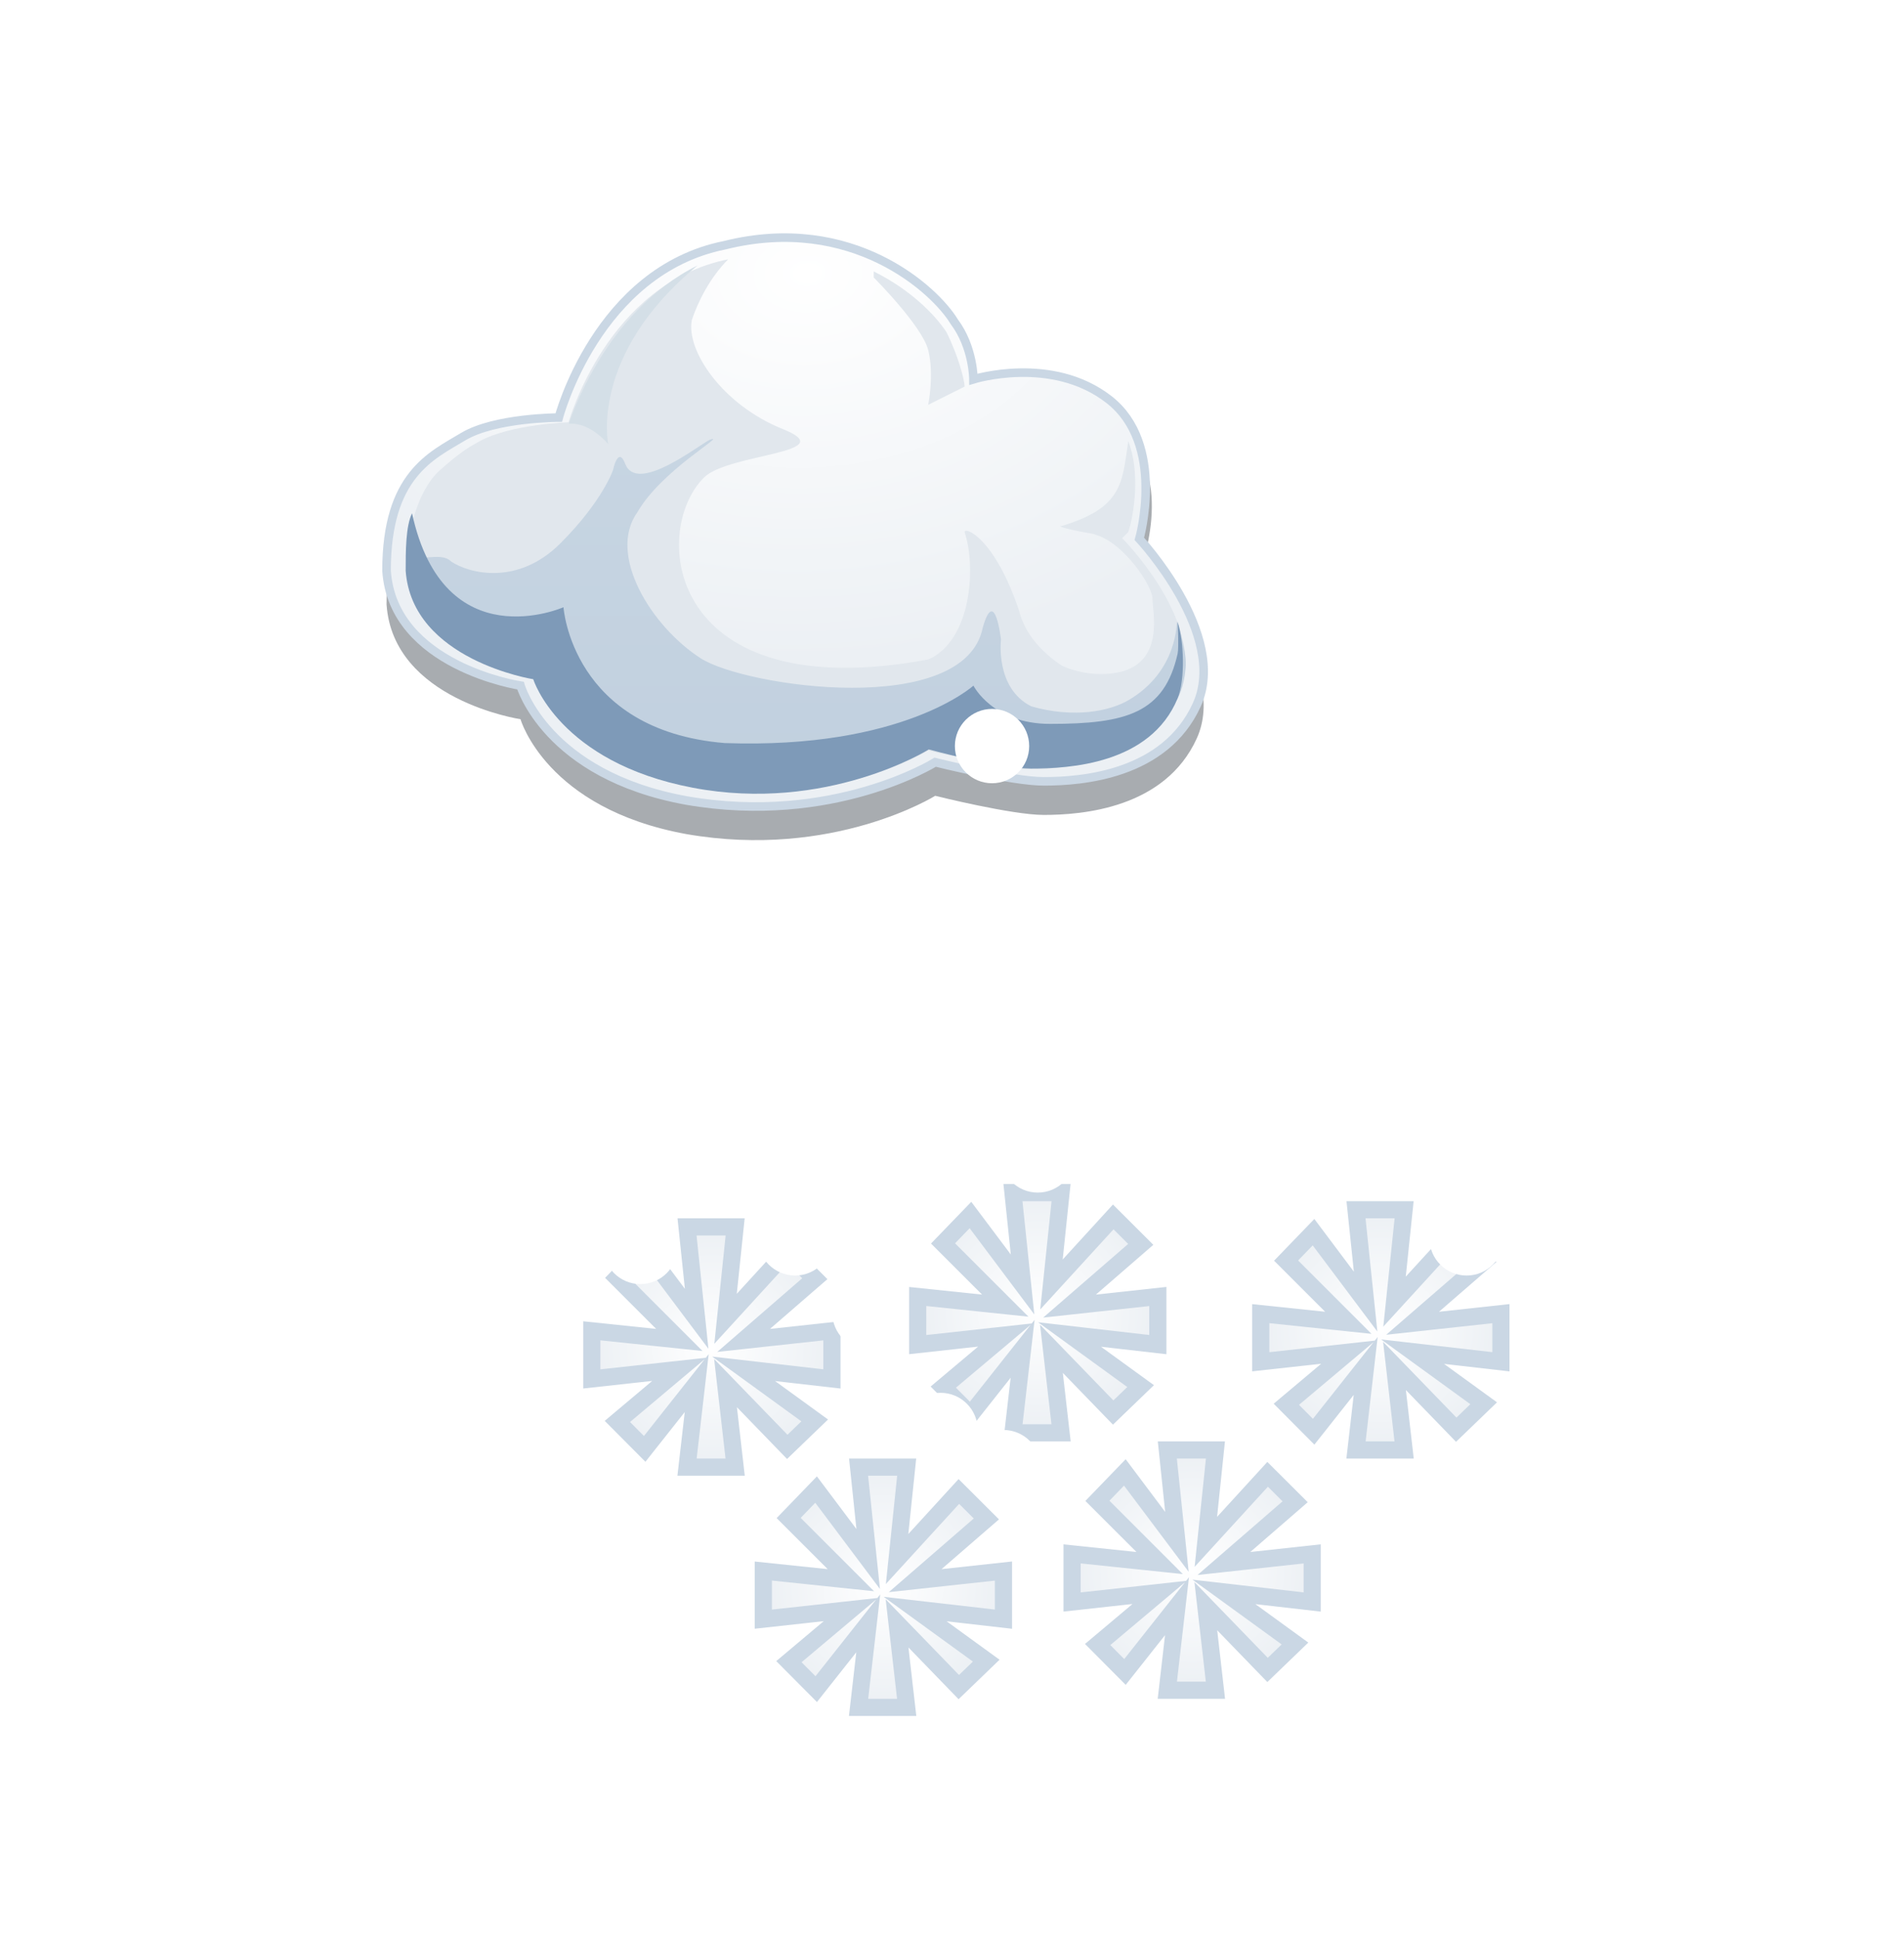 <?xml version="1.0" encoding="utf-8"?>
<!-- Generator: Adobe Illustrator 15.0.0, SVG Export Plug-In . SVG Version: 6.00 Build 0)  -->
<!DOCTYPE svg PUBLIC "-//W3C//DTD SVG 1.0//EN" "http://www.w3.org/TR/2001/REC-SVG-20010904/DTD/svg10.dtd">
<svg version="1.0" id="Layer_1" xmlns="http://www.w3.org/2000/svg" xmlns:xlink="http://www.w3.org/1999/xlink" x="0px" y="0px"
	 width="111px" height="113px" viewBox="0 0 111 113" enable-background="new 0 0 111 113" xml:space="preserve">
<filter  id="Blur_2">
	<feGaussianBlur  stdDeviation="2"></feGaussianBlur>
</filter>
<filter  id="Blur1">
	<feGaussianBlur  stdDeviation="1"></feGaussianBlur>
</filter>
<g>
	<g>
		<g opacity="0.5" filter="url(#Blur1)">
			<path fill-rule="evenodd" clip-rule="evenodd" fill="#525961" d="M32.576,26.292c0,0,2.23-8.555,9.67-10.042
				c7.439-1.859,12.273,2.604,13.39,4.463c1.115,1.487,1.115,3.348,1.115,3.348s5.207-1.488,8.555,1.115s1.115,8.184,1.115,8.184
				s5.209,5.577,3.35,9.669c-1.861,4.091-6.695,4.462-8.928,4.462c-1.859,0-6.323-1.115-6.323-1.115s-5.951,3.72-14.504,2.232
				c-8.184-1.488-9.671-6.695-9.671-6.695s-7.438-1.115-7.81-6.694c0-5.577,2.604-6.693,4.462-7.811
				C28.857,26.292,32.576,26.292,32.576,26.292z"/>
		</g>
		
			<radialGradient id="SVGID_1_" cx="47.096" cy="15.92" r="22.63" gradientTransform="matrix(0.044 0.999 -1.394 0.062 67.212 -32.11)" gradientUnits="userSpaceOnUse">
			<stop  offset="0" style="stop-color:#FFFFFF"/>
			<stop  offset="1" style="stop-color:#ECF0F4"/>
		</radialGradient>
		
			<path fill-rule="evenodd" clip-rule="evenodd" fill="url(#SVGID_1_)" stroke="#CAD7E4" stroke-width="0.5" stroke-miterlimit="10" d="
			M32.576,24.334c0,0,2.23-8.554,9.67-10.042c7.439-1.858,12.273,2.604,13.39,4.464c1.115,1.487,1.115,3.348,1.115,3.348
			s4.555-1.424,7.9,1.18c3.348,2.604,1.77,8.118,1.77,8.118s5.209,5.579,3.35,9.671c-1.861,4.089-6.695,4.461-8.928,4.461
			c-1.859,0-6.323-1.115-6.323-1.115s-5.951,3.72-14.504,2.231c-8.184-1.488-9.671-6.694-9.671-6.694s-7.438-1.114-7.81-6.694
			c0-5.58,2.604-6.694,4.462-7.812C28.857,24.334,32.576,24.334,32.576,24.334z"/>
		<g>
			<g>
				<defs>
					<path id="SVGID_2_" d="M32.576,24.334c0,0,2.23-8.554,9.67-10.042c7.439-1.858,12.273,2.604,13.39,4.464
						c1.115,1.487,1.115,3.348,1.115,3.348s4.555-1.424,7.9,1.18c3.348,2.604,1.77,8.118,1.77,8.118s5.209,5.579,3.35,9.671
						c-1.861,4.089-6.695,4.461-8.928,4.461c-1.859,0-6.323-1.115-6.323-1.115s-5.951,3.72-14.504,2.231
						c-8.184-1.488-9.671-6.694-9.671-6.694s-7.438-1.114-7.81-6.694c0-5.58,2.604-6.694,4.462-7.812
						C28.857,24.334,32.576,24.334,32.576,24.334z"/>
				</defs>
				<clipPath id="SVGID_3_">
					<use xlink:href="#SVGID_2_"  overflow="visible"/>
				</clipPath>
				<g clip-path="url(#SVGID_3_)">
					<radialGradient id="SVGID_4_" cx="46.341" cy="30.478" r="22.696" gradientUnits="userSpaceOnUse">
						<stop  offset="0" style="stop-color:#E1E7ED"/>
						<stop  offset="1" style="stop-color:#E1E7ED"/>
					</radialGradient>
					<path fill-rule="evenodd" clip-rule="evenodd" fill="url(#SVGID_4_)" filter="url(#Blur_2)" d="M56.234,31.01
						c0.707,2.118,0.354,6.36-2.12,7.421c-15.193,2.825-16.252-7.421-13.074-10.601c1.414-1.413,8.127-1.413,4.594-2.826
						c-3.533-1.414-5.652-4.594-5.3-6.359c0.354-1.061,1.06-2.475,2.12-3.534c-7.066,1.414-9.307,9.498-9.307,9.498
						s-3.373,0.108-5.18,1.102c-0.693,0.381-1.145,0.649-2.328,1.696c-0.957,0.842-1.912,2.898-1.912,5.722
						c0.354,5.303,7.42,6.362,7.42,6.362s1.414,4.946,9.187,6.359c8.126,1.411,13.78-2.12,13.78-2.12s1.059,0.353,2.12,0.353l0,0
						c2.119,0.707,5.652,1.414,7.773-0.353c0.354-0.354,0.707-0.354,0.707-0.707h1.414l2.826-3.181
						c1.059-3.886-3.533-8.479-3.533-8.479s0,0,0.354-0.354c0.354-1.061,0.705-3.533,0-5.3c-0.354,2.474-0.354,3.886-3.889,4.946
						c-0.352,0,0.604,0.251,1.705,0.431c0.35,0.056,0.77,0.276,0.77,0.276c1.414,0.707,2.826,2.826,2.826,3.533
						c0,0.706,0.707,3.534-1.766,4.238c-1.414,0.355-2.828,0-3.535-0.353c-1.059-0.706-2.119-1.767-2.473-3.18
						C58.002,31.364,56.234,30.657,56.234,31.01z M54.115,23.59l2.12-1.06c0-0.353-0.354-1.767-1.061-3.18
						c-0.705-1.061-2.119-2.475-4.238-3.534v0.354c0,0,2.826,2.826,3.18,4.24C54.468,21.824,54.115,23.59,54.115,23.59z"/>
					<g filter="url(#Blur_2)">
						<linearGradient id="SVGID_5_" gradientUnits="userSpaceOnUse" x1="46.429" y1="25.617" x2="46.429" y2="46.128">
							<stop  offset="0" style="stop-color:#C7D5E2"/>
							<stop  offset="1" style="stop-color:#C1D0DF"/>
						</linearGradient>
						<path fill-rule="evenodd" clip-rule="evenodd" fill="url(#SVGID_5_)" d="M23.728,31.977c0,0.354,0,0.706,0,1.061
							c0.354,5.299,7.42,6.358,7.42,6.358s1.414,4.946,9.187,6.359c8.126,1.414,13.78-2.119,13.78-2.119s4.241,1.06,6.006,1.06
							c2.119,0,5.986-0.302,8.418-3.812c0.463-0.665,0.576-1.738,0.59-2.149c0.029-0.94-0.527-2.519-0.527-2.519
							s0.084,2.903-2.826,4.595c-1.104,0.639-3.182,1.059-5.654,0.352c-2.119-1.06-1.766-3.886-1.766-3.886
							s-0.354-3.181-1.061-0.707c-1.061,5.3-13.844,3.466-16.446,1.792c-2.873-1.846-5.461-6.031-3.694-8.504
							c1.414-2.474,5.3-4.595,4.239-4.241c-0.705,0.354-4.259,3.188-4.945,1.413c-0.416-1.072-0.707,0.354-0.707,0.354
							s-0.603,1.811-3.076,4.284c-2.473,2.472-5.299,1.765-6.359,1.059C25.599,32.021,24.082,33.038,23.728,31.977z"/>
					</g>
					<g filter="url(#Blur_2)">
						<path fill-rule="evenodd" clip-rule="evenodd" fill="#7E9AB8" d="M24.022,29.913c-0.372,0.744-0.372,2.232-0.372,3.349
							c0.372,5.207,7.438,6.321,7.438,6.321s1.487,4.836,9.298,6.323c7.811,1.488,13.76-2.231,13.76-2.231s4.092,1.115,5.954,1.115
							c2.23,0,6.961-0.25,8.553-4.09c0.451-1.086,0.371-3.347,0-4.464c0,0,0.082,1.497,0,1.861
							c-0.777,3.456-2.975,4.089-7.438,4.089c-3.35,0-4.465-2.23-4.465-2.23s-4.09,3.719-14.504,3.347
							c-8.926-0.743-9.395-7.916-9.395-7.916S25.88,38.468,24.022,29.913z"/>
					</g>
					<g filter="url(#Blur_2)">
						<path fill-rule="evenodd" clip-rule="evenodd" fill="#D4DFE7" d="M40.665,15.471c-5.489,2.715-7.503,9.223-7.503,9.223
							c1.27-0.093,2.297,1.189,2.297,1.189S34.342,20.678,40.665,15.471z"/>
					</g>
				</g>
			</g>
		</g>
	</g>
	<radialGradient id="SVGID_6_" cx="41.5" cy="78.5" r="7" gradientUnits="userSpaceOnUse">
		<stop  offset="0" style="stop-color:#FFFFFF"/>
		<stop  offset="1" style="stop-color:#ECF0F4"/>
	</radialGradient>
	<polygon fill-rule="evenodd" clip-rule="evenodd" fill="url(#SVGID_6_)" stroke="#CAD7E4" stroke-miterlimit="10" points="
		48.5,77.555 43.352,78.115 47.503,74.518 45.9,72.918 42.299,76.854 42.858,71.5 40.053,71.5 40.614,76.854 37.577,72.807 
		35.977,74.463 39.604,78.088 34.5,77.555 34.5,80.359 39.604,79.799 35.992,82.836 37.584,84.436 40.617,80.603 40.053,85.5 
		42.858,85.5 42.297,80.603 45.896,84.318 47.496,82.777 43.352,79.77 48.5,80.359 	"/>
	<radialGradient id="SVGID_7_" cx="60.5" cy="76.5" r="7" gradientUnits="userSpaceOnUse">
		<stop  offset="0" style="stop-color:#FFFFFF"/>
		<stop  offset="1" style="stop-color:#ECF0F4"/>
	</radialGradient>
	<polygon fill-rule="evenodd" clip-rule="evenodd" fill="url(#SVGID_7_)" stroke="#CAD7E4" stroke-miterlimit="10" points="
		67.5,75.555 62.352,76.115 66.504,72.518 64.9,70.918 61.299,74.854 61.858,69.5 59.053,69.5 59.613,74.854 56.576,70.807 
		54.977,72.463 58.604,76.088 53.5,75.555 53.5,78.359 58.604,77.799 54.992,80.836 56.584,82.436 59.617,78.603 59.053,83.5 
		61.858,83.5 61.297,78.603 64.896,82.318 66.496,80.777 62.352,77.77 67.5,78.359 	"/>
	<radialGradient id="SVGID_8_" cx="69.5" cy="91.5" r="7" gradientUnits="userSpaceOnUse">
		<stop  offset="0" style="stop-color:#FFFFFF"/>
		<stop  offset="1" style="stop-color:#ECF0F4"/>
	</radialGradient>
	<polygon fill-rule="evenodd" clip-rule="evenodd" fill="url(#SVGID_8_)" stroke="#CAD7E4" stroke-miterlimit="10" points="
		76.5,90.555 71.352,91.115 75.504,87.518 73.9,85.918 70.299,89.854 70.858,84.5 68.053,84.5 68.613,89.854 65.576,85.807 
		63.977,87.463 67.604,91.088 62.5,90.555 62.5,93.359 67.604,92.799 63.992,95.836 65.584,97.436 68.617,93.603 68.053,98.5 
		70.858,98.5 70.297,93.603 73.896,97.318 75.496,95.777 71.352,92.77 76.5,93.359 	"/>
	<radialGradient id="SVGID_9_" cx="51.5" cy="92.5" r="7" gradientUnits="userSpaceOnUse">
		<stop  offset="0" style="stop-color:#FFFFFF"/>
		<stop  offset="1" style="stop-color:#ECF0F4"/>
	</radialGradient>
	<polygon fill-rule="evenodd" clip-rule="evenodd" fill="url(#SVGID_9_)" stroke="#CAD7E4" stroke-miterlimit="10" points="
		58.5,91.555 53.352,92.115 57.504,88.518 55.9,86.918 52.299,90.854 52.858,85.5 50.053,85.5 50.614,90.854 47.577,86.807 
		45.977,88.463 49.604,92.088 44.5,91.555 44.5,94.359 49.604,93.799 45.992,96.836 47.584,98.436 50.617,94.603 50.053,99.5 
		52.858,99.5 52.297,94.603 55.896,98.318 57.496,96.777 53.352,93.77 58.5,94.359 	"/>
	<radialGradient id="SVGID_10_" cx="80.5" cy="77.5" r="7" gradientUnits="userSpaceOnUse">
		<stop  offset="0" style="stop-color:#FFFFFF"/>
		<stop  offset="1" style="stop-color:#ECF0F4"/>
	</radialGradient>
	<polygon fill-rule="evenodd" clip-rule="evenodd" fill="url(#SVGID_10_)" stroke="#CAD7E4" stroke-miterlimit="10" points="
		87.5,76.555 82.352,77.115 86.504,73.518 84.9,71.918 81.299,75.854 81.858,70.5 79.053,70.5 79.613,75.854 76.576,71.807 
		74.977,73.463 78.604,77.088 73.5,76.555 73.5,79.359 78.604,78.799 74.992,81.836 76.584,83.436 79.617,79.603 79.053,84.5 
		81.858,84.5 81.297,79.603 84.896,83.318 86.496,81.777 82.352,78.77 87.5,79.359 	"/>
	<circle fill-rule="evenodd" clip-rule="evenodd" fill="#FFFFFF" cx="28.583" cy="51.189" r="2.167"/>
	<circle fill-rule="evenodd" clip-rule="evenodd" fill="#FFFFFF" cx="22.417" cy="49.168" r="2.167"/>
	<circle fill-rule="evenodd" clip-rule="evenodd" fill="#FFFFFF" cx="61.5" cy="54.312" r="2.166"/>
	<circle fill-rule="evenodd" clip-rule="evenodd" fill="#FFFFFF" cx="71.334" cy="48.959" r="2.166"/>
	<circle fill-rule="evenodd" clip-rule="evenodd" fill="#FFFFFF" cx="80.5" cy="57.479" r="2.166"/>
	<circle fill-rule="evenodd" clip-rule="evenodd" fill="#FFFFFF" cx="34.5" cy="57.48" r="2.166"/>
	<circle fill-rule="evenodd" clip-rule="evenodd" fill="#FFFFFF" cx="40.309" cy="57.48" r="2.166"/>
	<circle fill-rule="evenodd" clip-rule="evenodd" fill="#FFFFFF" cx="46.352" cy="58.646" r="2.166"/>
	<circle fill-rule="evenodd" clip-rule="evenodd" fill="#FFFFFF" cx="53.5" cy="51.335" r="2.166"/>
	<circle fill-rule="evenodd" clip-rule="evenodd" fill="#FFFFFF" cx="57.834" cy="43.479" r="2.166"/>
	<circle fill-rule="evenodd" clip-rule="evenodd" fill="#FFFFFF" cx="48.52" cy="67.334" r="2.166"/>
	<circle fill-rule="evenodd" clip-rule="evenodd" fill="#FFFFFF" cx="60.5" cy="67.334" r="2.166"/>
	<circle fill-rule="evenodd" clip-rule="evenodd" fill="#FFFFFF" cx="54.834" cy="61.812" r="2.166"/>
	<circle fill-rule="evenodd" clip-rule="evenodd" fill="#FFFFFF" cx="91.166" cy="76.5" r="2.166"/>
	<circle fill-rule="evenodd" clip-rule="evenodd" fill="#FFFFFF" cx="89.666" cy="70.5" r="2.166"/>
	<circle fill-rule="evenodd" clip-rule="evenodd" fill="#FFFFFF" cx="83.334" cy="65.168" r="2.166"/>
	<circle fill-rule="evenodd" clip-rule="evenodd" fill="#FFFFFF" cx="74.334" cy="69.5" r="2.166"/>
	<circle fill-rule="evenodd" clip-rule="evenodd" fill="#FFFFFF" cx="63.666" cy="62.312" r="2.166"/>
	<circle fill-rule="evenodd" clip-rule="evenodd" fill="#FFFFFF" cx="67.5" cy="67.334" r="2.166"/>
	<circle fill-rule="evenodd" clip-rule="evenodd" fill="#FFFFFF" cx="69.666" cy="80.666" r="2.166"/>
	<circle fill-rule="evenodd" clip-rule="evenodd" fill="#FFFFFF" cx="69.168" cy="71.5" r="2.166"/>
	<circle fill-rule="evenodd" clip-rule="evenodd" fill="#FFFFFF" cx="50.686" cy="76.5" r="2.166"/>
	<circle fill-rule="evenodd" clip-rule="evenodd" fill="#FFFFFF" cx="39.5" cy="99.5" r="2.166"/>
	<circle fill-rule="evenodd" clip-rule="evenodd" fill="#FFFFFF" cx="30.75" cy="92.5" r="2.166"/>
	<circle fill-rule="evenodd" clip-rule="evenodd" fill="#FFFFFF" cx="15.5" cy="59.646" r="2.166"/>
	<circle fill-rule="evenodd" clip-rule="evenodd" fill="#FFFFFF" cx="19.167" cy="73.666" r="2.166"/>
	<circle fill-rule="evenodd" clip-rule="evenodd" fill="#FFFFFF" cx="32.334" cy="71.5" r="2.166"/>
	<circle fill-rule="evenodd" clip-rule="evenodd" fill="#FFFFFF" cx="37.333" cy="67.334" r="2.166"/>
	<circle fill-rule="evenodd" clip-rule="evenodd" fill="#FFFFFF" cx="33.833" cy="63.979" r="2.166"/>
	<circle fill-rule="evenodd" clip-rule="evenodd" fill="#FFFFFF" cx="93.998" cy="69.335" r="2.166"/>
	<circle fill-rule="evenodd" clip-rule="evenodd" fill="#FFFFFF" cx="85.5" cy="72.168" r="2.166"/>
	<circle fill-rule="evenodd" clip-rule="evenodd" fill="#FFFFFF" cx="37.333" cy="72.666" r="2.166"/>
	<circle fill-rule="evenodd" clip-rule="evenodd" fill="#FFFFFF" cx="46.352" cy="72.168" r="2.166"/>
	<circle fill-rule="evenodd" clip-rule="evenodd" fill="#FFFFFF" cx="54.834" cy="83.334" r="2.166"/>
	<circle fill-rule="evenodd" clip-rule="evenodd" fill="#FFFFFF" cx="58.5" cy="85.5" r="2.166"/>
</g>
</svg>
